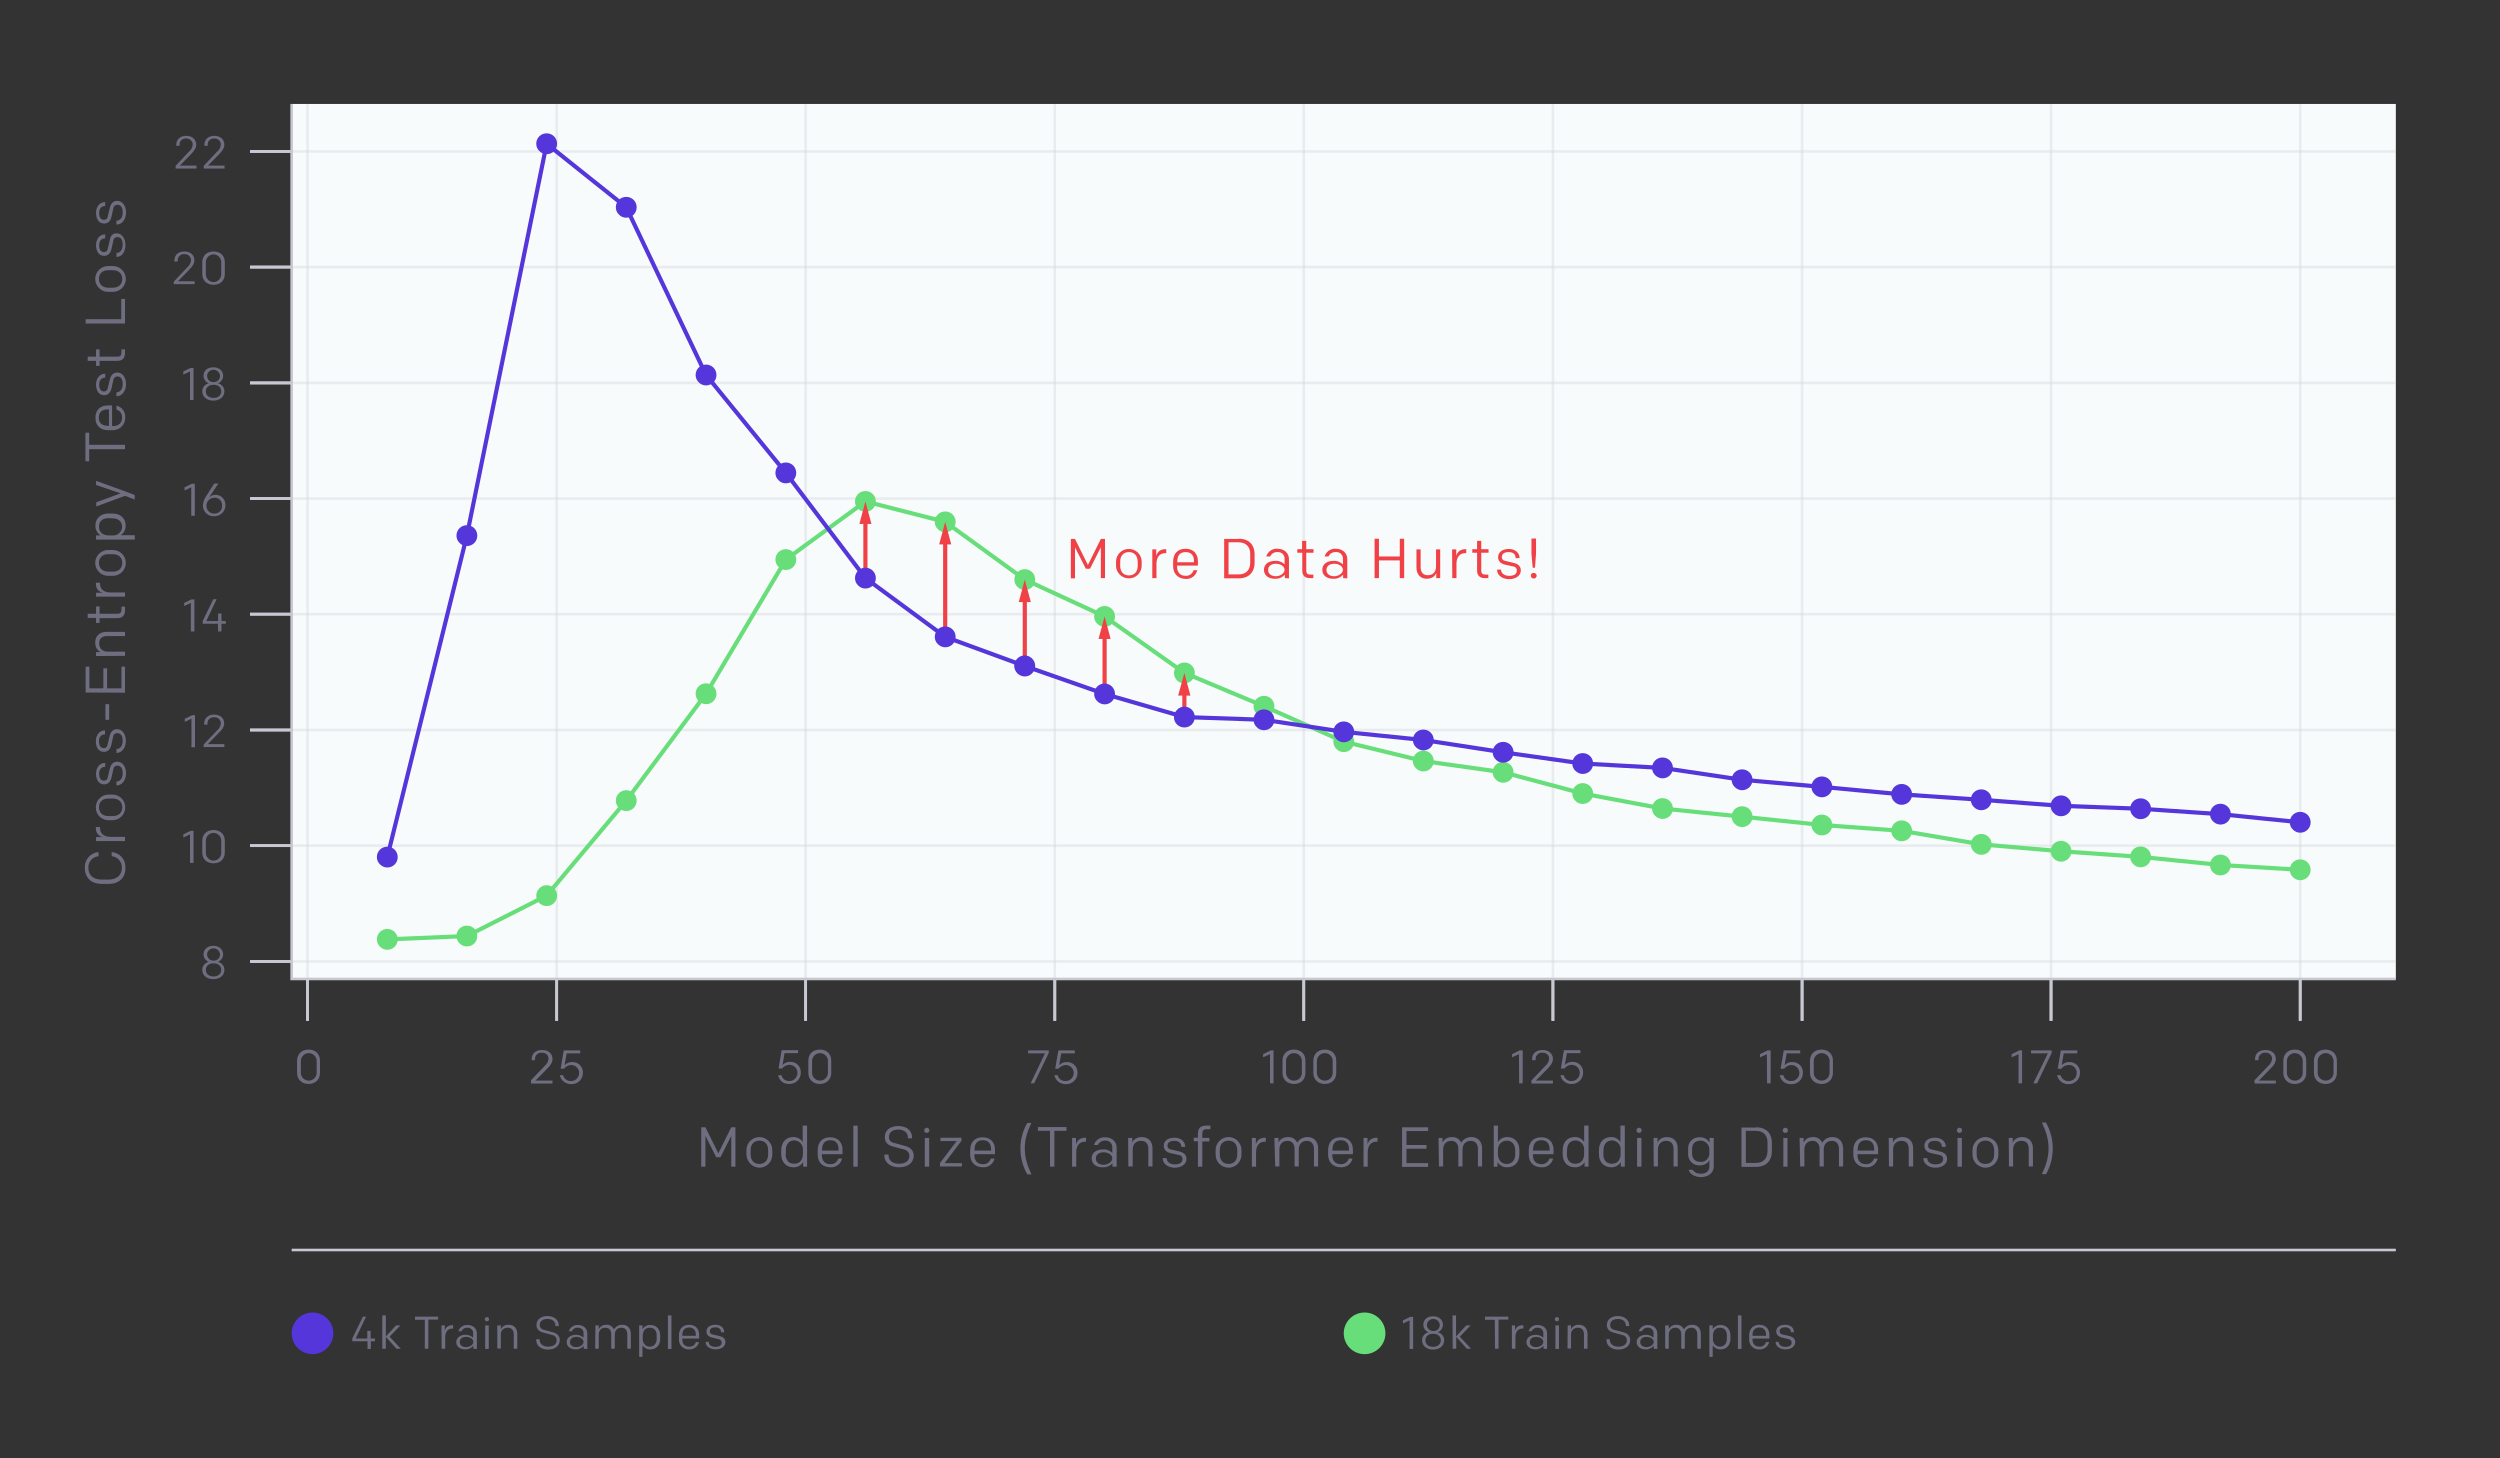 <?xml version="1.0" encoding="utf-8"?>
<!-- Generator: Adobe Illustrator 24.0.1, SVG Export Plug-In . SVG Version: 6.00 Build 0)  -->
<svg version="1.1" id="Layer_1" xmlns="http://www.w3.org/2000/svg" xmlns:xlink="http://www.w3.org/1999/xlink" x="0px" y="0px"
	 viewBox="0 0 1200 700" style="enable-background:new 0 0 1200 700;" xml:space="preserve">
<rect x="0" y="0" width="1200" height="700" fill="#333333" stroke="none"/>
<style type="text/css">
	.st0{fill:#F7FBFB;}
	.st1{opacity:0.3;fill:none;stroke:#C8C8D3;stroke-width:1.25;stroke-miterlimit:10;enable-background:new    ;}
	.st2{fill:#6E6E80;}
	.st3{fill:none;stroke:#C8C8D3;stroke-width:1.34;stroke-miterlimit:10;}
	.st4{fill:none;stroke:#C8C8D3;stroke-width:1.25;stroke-miterlimit:10;}
	.st5{fill:#5436DA;}
	.st6{fill:#68DE7A;}
	.st7{clip-path:url(#SVGID_2_);}
	.st8{fill:none;stroke:#68DE7A;stroke-width:2;stroke-linecap:square;stroke-linejoin:round;}
	.st9{fill:none;stroke:#EF4146;stroke-width:2;stroke-miterlimit:10;}
	.st10{fill:#EF4146;}
	.st11{clip-path:url(#SVGID_4_);}
	.st12{fill:none;stroke:#5436DA;stroke-width:2;stroke-linecap:square;stroke-linejoin:round;}
</style>
<title>fig_data_hurts</title>
<rect x="140" y="49.9" class="st0" width="1010" height="420"/>
<g>
	<line class="st1" x1="140" y1="128.2" x2="1150" y2="128.2"/>
	<line class="st1" x1="140" y1="72.7" x2="1150" y2="72.7"/>
	<line class="st1" x1="140" y1="183.8" x2="1150" y2="183.8"/>
	<line class="st1" x1="140" y1="239.3" x2="1150" y2="239.3"/>
	<line class="st1" x1="140" y1="294.8" x2="1150" y2="294.8"/>
	<line class="st1" x1="140" y1="350.4" x2="1150" y2="350.4"/>
	<line class="st1" x1="140" y1="405.9" x2="1150" y2="405.9"/>
	<line class="st1" x1="140" y1="461.5" x2="1150" y2="461.5"/>
	<line class="st1" x1="147.6" y1="470" x2="147.6" y2="50"/>
	<line class="st1" x1="267.2" y1="470" x2="267.2" y2="50"/>
	<line class="st1" x1="386.7" y1="470" x2="386.7" y2="50"/>
	<line class="st1" x1="506.3" y1="470" x2="506.3" y2="50"/>
	<line class="st1" x1="625.8" y1="470" x2="625.8" y2="50"/>
	<line class="st1" x1="745.4" y1="470" x2="745.4" y2="50"/>
	<line class="st1" x1="865" y1="470" x2="865" y2="50"/>
	<line class="st1" x1="984.5" y1="470" x2="984.5" y2="50"/>
	<line class="st1" x1="1104.1" y1="470" x2="1104.1" y2="50"/>
</g>
<g>
	<path class="st2" d="M52.1,424.3h-3.2c-4.7,0-8.2-2.6-8.2-7.9c-0.1-3.8,2.8-7.1,6.6-7.4v2c-2.8,0.2-5,2.6-4.9,5.5
		c0,3.9,2.7,5.7,6.4,5.7h3.3c3.7,0,6.4-1.9,6.4-5.7c0.1-2.8-2-5.3-4.9-5.5v-2c3.9,0.3,6.8,3.6,6.6,7.5
		C60.3,421.6,56.8,424.3,52.1,424.3z"/>
	<path class="st2" d="M46.1,403.7v-1.9h3.2c-2.1-0.5-3.3-2-3.3-4.5V397H48v0.4c0,2.6,1.7,4.3,5.2,4.3H60v2L46.1,403.7z"/>
	<path class="st2" d="M54.2,393.7h-2.3c-3.4-0.1-6.1-3-5.9-6.4c0.1-3.2,2.7-5.8,5.9-5.9h2.3c3.4,0.1,6.1,3,5.9,6.4
		C60,391,57.4,393.6,54.2,393.7z M47.5,387.5c0,2.7,1.9,4.2,4.5,4.2h2.2c2.6,0,4.5-1.5,4.5-4.2s-1.9-4.2-4.5-4.2H52
		C49.3,383.3,47.5,384.8,47.5,387.5L47.5,387.5z"/>
	<path class="st2" d="M56,377h-0.1v-1.9h0.1c1.7,0,2.9-1.6,2.9-3.9s-0.8-3.7-2.6-3.7c-1,0-1.8,0.7-1.9,1.7l-0.9,4.1
		c-0.5,2-1.7,3.2-3.5,3.2c-2.6,0-3.9-2.2-3.9-5.2c0-2.9,1.8-5.1,4.3-5.1h0.1v1.9h-0.1c-1.7,0-2.8,1.2-2.8,3.3s0.8,3.3,2.3,3.3
		c0.9,0.1,1.7-0.6,1.8-1.5l1-4.2c0.5-2.1,1.6-3.4,3.6-3.4c2.5,0,4.2,2.4,4.2,5.6S58.6,377,56,377z"/>
	<path class="st2" d="M56,361.4h-0.1v-1.9h0.1c1.7,0,2.9-1.6,2.9-3.9s-0.9-3.7-2.7-3.7c-1,0-1.8,0.7-1.9,1.7l-0.9,4.1
		c-0.5,2-1.7,3.2-3.5,3.2c-2.6,0-3.9-2.2-3.9-5.2c0-2.9,1.8-5.1,4.3-5.1h0.1v1.9h-0.1c-1.7,0-2.8,1.2-2.8,3.3s0.8,3.3,2.3,3.3
		c0.9,0.1,1.7-0.6,1.8-1.5l1-4.2c0.5-2.1,1.6-3.4,3.6-3.4c2.5,0,4.2,2.4,4.2,5.6S58.6,361.4,56,361.4z"/>
	<path class="st2" d="M50.6,345.6V338h1.8v7.5H50.6z"/>
	<path class="st2" d="M41.1,332.4V320h1.8v10.4h6.7v-9.6h1.8v9.6h6.9V320H60v12.5L41.1,332.4z"/>
	<path class="st2" d="M46.1,314.9V313h2.3c-1.6-0.6-2.7-2.2-2.7-4.6c0-3.1,2.1-5.1,5.4-5.1H60v2h-8.5c-2.3,0-3.9,1-3.9,3.5
		c0,2.3,1.4,4,4.2,4H60v2L46.1,314.9z"/>
	<path class="st2" d="M60,292.9c0,2.6-1.3,3.8-3.7,3.8h-8.5v2.3h-1.7v-2.4h-4v-2h4v-3.5h1.7v3.5h8.5c1.4,0,2-0.5,2-2v-1.4H60V292.9z
		"/>
	<path class="st2" d="M46.1,286.4v-1.9h3.2c-2.1-0.5-3.3-2-3.3-4.5v-0.3H48v0.4c0,2.6,1.7,4.3,5.2,4.3H60v2L46.1,286.4z"/>
	<path class="st2" d="M54.2,276.4h-2.3c-3.4,0-6.2-2.8-6.2-6.2c0-3.4,2.8-6.2,6.2-6.2h2.3c3.4,0,6.2,2.8,6.2,6.2
		C60.4,273.6,57.6,276.4,54.2,276.4z M47.5,270.2c0,2.7,1.9,4.2,4.5,4.2h2.2c2.6,0,4.5-1.5,4.5-4.2s-1.9-4.2-4.5-4.2H52
		C49.3,266,47.5,267.5,47.5,270.2L47.5,270.2z"/>
	<path class="st2" d="M64.7,259H46.1V257h2.2c-1.6-1-2.6-2.8-2.5-4.7c0-3.7,2.7-5.8,6.2-5.8h2.1c3.6,0,6.2,2.2,6.2,5.7
		c0.1,1.9-0.8,3.7-2.4,4.7h6.8V259z M52.1,248.7c-2.5,0-4.6,1.2-4.6,4.1s2.1,4.2,4.8,4.2H54c2.4,0.2,4.4-1.6,4.6-3.9
		c0-0.1,0-0.2,0-0.3c0-2.6-2-4-4.6-4L52.1,248.7z"/>
	<path class="st2" d="M64.7,239.8l-4.7-1.8l-13.8,5.1v-2l11.7-4.3l-11.8-4v-2l13.8,5l4.7,1.8L64.7,239.8z"/>
	<path class="st2" d="M42.8,215.6v5.8h-1.8v-13.7h1.8v5.8H60v2.1L42.8,215.6z"/>
	<path class="st2" d="M54.3,206.5H52c-3.8,0-6.2-2.1-6.2-6s2.6-5.9,6-5.9h2v9.9h0.5c2.4,0,4.3-1.2,4.3-4.1c0.1-1.7-1-3.3-2.7-3.8
		v-1.9c2.6,0.6,4.4,3,4.2,5.6c0.2,3.1-2.2,5.9-5.3,6.1C54.7,206.5,54.5,206.5,54.3,206.5z M52.3,204.5v-8h-0.6
		c-2.5,0-4.3,1.2-4.3,3.9c0,3,2,4,4.5,4L52.3,204.5z"/>
	<path class="st2" d="M56,190.2h-0.1v-1.9h0.1c1.7,0,2.9-1.6,2.9-3.9s-0.8-3.7-2.6-3.7c-1,0-1.8,0.7-1.9,1.7l-0.9,4.1
		c-0.5,2-1.7,3.2-3.5,3.2c-2.6,0-3.9-2.2-3.9-5.2c0-2.9,1.8-5.1,4.3-5.1h0.1v1.9h-0.1c-1.7,0-2.8,1.2-2.8,3.3s0.8,3.3,2.3,3.3
		c0.9,0.1,1.7-0.6,1.8-1.5l1-4.2c0.5-2.1,1.6-3.4,3.6-3.4c2.5,0,4.2,2.4,4.2,5.6S58.6,190.2,56,190.2z"/>
	<path class="st2" d="M60,169.4c0,2.6-1.3,3.8-3.7,3.8h-8.5v2.4h-1.7v-2.4h-4v-2h4v-3.5h1.7v3.5h8.5c1.4,0,2-0.5,2-2.1v-1.4H60
		V169.4z"/>
	<path class="st2" d="M41.1,155.3v-2.1h17.1v-9.7H60v11.8L41.1,155.3z"/>
	<path class="st2" d="M54.2,140.1h-2.3c-3.4,0-6.2-2.8-6.2-6.2c0-3.4,2.8-6.2,6.2-6.2h2.3c3.4,0,6.2,2.8,6.2,6.2
		C60.4,137.3,57.6,140.1,54.2,140.1z M47.5,133.9c0,2.7,1.9,4.2,4.5,4.2h2.2c2.6,0,4.5-1.5,4.5-4.2s-1.9-4.2-4.5-4.2H52
		C49.3,129.7,47.5,131.1,47.5,133.9L47.5,133.9z"/>
	<path class="st2" d="M56,123.3h-0.1v-1.9h0.1c1.7,0,2.9-1.6,2.9-3.9s-0.8-3.7-2.6-3.7c-1,0-1.8,0.7-1.9,1.7l-0.9,4.1
		c-0.5,2-1.7,3.2-3.5,3.2c-2.6,0-3.9-2.2-3.9-5.2c0-2.9,1.8-5.1,4.3-5.1h0.1v1.9h-0.1c-1.7,0-2.8,1.2-2.8,3.3s0.8,3.3,2.3,3.3
		c0.9,0.1,1.7-0.6,1.8-1.5l1-4.2C53,113.2,54,112,56,112c2.5,0,4.2,2.4,4.2,5.6S58.6,123.3,56,123.3z"/>
	<path class="st2" d="M56,107.8h-0.1v-1.9h0.1c1.7,0,2.9-1.6,2.9-3.9s-0.8-3.7-2.6-3.7c-1,0-1.8,0.7-1.9,1.7l-0.9,4.1
		c-0.5,2.1-1.7,3.2-3.5,3.2c-2.6,0-3.9-2.2-3.9-5.2c0-2.9,1.8-5.1,4.3-5.1h0.1v1.9h-0.1c-1.7,0-2.8,1.2-2.8,3.3s0.8,3.3,2.3,3.3
		c0.9,0.1,1.7-0.6,1.8-1.5l1-4.2c0.5-2.1,1.6-3.4,3.6-3.4c2.5,0,4.2,2.4,4.2,5.6S58.6,107.8,56,107.8z"/>
</g>
<path class="st2" d="M142.6,515v-5.9c0-3,2.1-5.3,5.5-5.3s5.5,2.2,5.5,5.3v5.9c0,3-2.1,5.3-5.5,5.3S142.6,518,142.6,515z M152,515.1
	v-6c-0.1-2.1-1.9-3.7-4-3.6c-1.9,0.1-3.5,1.7-3.6,3.6v6c0.1,2.1,1.9,3.7,4,3.6C150.3,518.6,151.9,517.1,152,515.1z"/>
<g>
	<path class="st2" d="M254.8,518.6l6.7-7c1-0.9,1.7-2.1,1.8-3.4c0-1.7-1.4-3-3.1-2.9c-0.1,0-0.1,0-0.1,0c-1.6-0.2-3.1,1-3.3,2.7
		c0,0.2,0,0.3,0,0.5v0.4h-1.6v-0.4c0-2.9,2-4.5,5-4.5s5,1.7,5,4.3c0,1.9-1.3,3.4-2.6,4.7l-5.6,5.7h8.2v1.4h-10.3V518.6z"/>
	<path class="st2" d="M268.7,516.1h1.6c0.4,1.7,2,2.9,3.7,2.8c2.1,0.1,3.9-1.6,4-3.7c0.1-2.1-1.6-3.9-3.7-4l0,0
		c-1.4,0-2.8,0.7-3.6,1.8h-1.6l1.5-8.8h7.9v1.4h-6.5l-1,5.7c1-1,2.3-1.6,3.7-1.5c2.8-0.1,5.1,2.1,5.1,4.9c0,0.1,0,0.2,0,0.3
		c0,3-2.4,5.4-5.4,5.4c-0.1,0-0.2,0-0.3,0C271.5,520.4,269.2,518.6,268.7,516.1z"/>
</g>
<g>
	<path class="st2" d="M373.5,516.1h1.6c0.4,1.7,2,2.9,3.7,2.8c2.1,0.1,3.9-1.6,4-3.8c0.1-2.1-1.6-3.9-3.8-4c-1.4,0-2.8,0.7-3.6,1.8
		h-1.7l1.5-8.8h7.9v1.4h-6.5l-1,5.7c1-1,2.3-1.6,3.7-1.5c2.8-0.1,5.1,2.1,5.1,4.9c0,0.1,0,0.2,0,0.3c0,3-2.4,5.4-5.4,5.4
		c-0.1,0-0.2,0-0.3,0C376.2,520.4,373.9,518.6,373.5,516.1z"/>
	<path class="st2" d="M388,515v-5.9c0-3,2-5.3,5.5-5.3s5.5,2.2,5.5,5.3v5.9c0,3-2.1,5.3-5.5,5.3S388,518,388,515z M397.4,515.1v-6
		c-0.1-2.1-1.9-3.7-4-3.6c-1.9,0.1-3.5,1.7-3.6,3.6v6c0.1,2.1,1.9,3.7,4,3.6C395.7,518.6,397.3,517.1,397.4,515.1z"/>
</g>
<g>
	<path class="st2" d="M501.6,505.6h-8.1v-1.4h9.9v1.2l-7,14.6h-1.7L501.6,505.6z"/>
	<path class="st2" d="M506.1,516.1h1.6c0.4,1.7,2,2.9,3.7,2.8c2.1,0.1,3.9-1.6,4-3.7c0.1-2.1-1.6-3.9-3.7-4l0,0
		c-1.4,0-2.8,0.7-3.6,1.8h-1.6l1.5-8.8h7.9v1.4h-6.5l-1,5.7c1-1,2.3-1.6,3.7-1.5c2.8-0.1,5.1,2.1,5.1,4.9c0,0.1,0,0.2,0,0.3
		c0,3-2.4,5.4-5.4,5.4c-0.1,0-0.2,0-0.3,0C508.8,520.4,506.6,518.6,506.1,516.1z"/>
</g>
<g>
	<path class="st2" d="M609.6,506l-3.3,1.5V506l3.6-1.8h1.4V520h-1.7L609.6,506z"/>
	<path class="st2" d="M615.6,515v-5.9c0-3,2-5.3,5.5-5.3s5.5,2.2,5.5,5.3v5.9c0,3-2,5.3-5.5,5.3S615.6,518,615.6,515z M624.9,515.1
		v-6c-0.1-2.1-1.9-3.7-4-3.6c-1.9,0.1-3.5,1.7-3.6,3.6v6c0.1,2.1,1.9,3.7,4,3.6C623.3,518.6,624.8,517.1,624.9,515.1z"/>
	<path class="st2" d="M630.4,515v-5.9c0-3,2.1-5.3,5.5-5.3s5.5,2.2,5.5,5.3v5.9c0,3-2.1,5.3-5.5,5.3S630.4,518,630.4,515z
		 M639.7,515.1v-6c-0.1-2.1-1.9-3.7-4-3.6c-1.9,0.1-3.5,1.7-3.6,3.6v6c0.1,2.1,1.9,3.7,4,3.6C638.1,518.6,639.6,517.1,639.7,515.1z"
		/>
</g>
<g>
	<path class="st2" d="M1082.1,518.6l6.7-7c1-0.9,1.7-2.1,1.8-3.4c0-1.7-1.4-3-3.1-2.9c0,0-0.1,0-0.1,0c-1.6-0.2-3.1,1-3.3,2.7
		c0,0.2,0,0.3,0,0.5v0.4h-1.7v-0.4c0-2.9,2-4.5,5-4.5s5,1.7,5,4.3c0,1.9-1.3,3.4-2.6,4.7l-5.6,5.7h8.2v1.4h-10.2L1082.1,518.6z"/>
	<path class="st2" d="M1096,515v-5.9c0-3,2.1-5.3,5.5-5.3s5.5,2.2,5.5,5.3v5.9c0,3-2.1,5.3-5.5,5.3S1096,518,1096,515z
		 M1105.3,515.1v-6c-0.1-2.1-1.9-3.7-4-3.6c-1.9,0.1-3.5,1.7-3.6,3.6v6c0.1,2.1,1.9,3.7,4,3.6
		C1103.7,518.6,1105.2,517.1,1105.3,515.1z"/>
	<path class="st2" d="M1110.7,515v-5.9c0-3,2.1-5.3,5.5-5.3s5.5,2.2,5.5,5.3v5.9c0,3-2.1,5.3-5.5,5.3S1110.7,518,1110.7,515z
		 M1120.1,515.1v-6c-0.1-2.1-1.9-3.7-4-3.6c-1.9,0.1-3.5,1.7-3.6,3.6v6c0.1,2.1,1.9,3.7,4,3.6C1118.4,518.6,1120,517.1,1120.1,515.1
		z"/>
</g>
<line class="st3" x1="147.6" y1="470" x2="147.6" y2="490"/>
<line class="st3" x1="147.6" y1="470" x2="147.6" y2="490"/>
<line class="st3" x1="267.2" y1="470" x2="267.2" y2="490"/>
<line class="st3" x1="267.2" y1="470" x2="267.2" y2="490"/>
<line class="st3" x1="386.7" y1="470" x2="386.7" y2="490"/>
<line class="st3" x1="386.7" y1="470" x2="386.7" y2="490"/>
<line class="st3" x1="506.3" y1="470" x2="506.3" y2="490"/>
<line class="st3" x1="506.3" y1="470" x2="506.3" y2="490"/>
<line class="st3" x1="625.8" y1="470" x2="625.8" y2="490"/>
<line class="st3" x1="625.8" y1="470" x2="625.8" y2="490"/>
<line class="st3" x1="1104.1" y1="470" x2="1104.1" y2="490"/>
<line class="st3" x1="1104.1" y1="470" x2="1104.1" y2="490"/>
<g>
	<path class="st2" d="M968.9,506l-3.3,1.5V506l3.6-1.8h1.4V520h-1.7V506z"/>
	<path class="st2" d="M983,505.6h-8.1v-1.4h9.9v1.2l-7,14.6H976L983,505.6z"/>
	<path class="st2" d="M987.4,516.1h1.7c0.4,1.7,2,2.9,3.7,2.8c2.1,0.1,3.9-1.4,4-3.5c0-0.1,0-0.3,0-0.4c0.1-2-1.5-3.8-3.6-3.8
		c-0.1,0-0.1,0-0.2,0c-1.4,0-2.8,0.7-3.6,1.8h-1.7l1.5-8.8h7.9v1.4h-6.5l-1,5.7c1-1,2.3-1.6,3.7-1.5c2.8-0.1,5.1,2.1,5.1,4.9
		c0,0.1,0,0.2,0,0.3c0,3-2.4,5.4-5.4,5.4c-0.1,0-0.2,0-0.3,0C990.2,520.4,987.9,518.6,987.4,516.1z"/>
</g>
<line class="st3" x1="984.5" y1="470" x2="984.5" y2="490"/>
<line class="st3" x1="984.5" y1="470" x2="984.5" y2="490"/>
<g>
	<path class="st2" d="M848.1,506l-3.3,1.5V506l3.6-1.8h1.5V520h-1.7L848.1,506z"/>
	<path class="st2" d="M854.3,516.1h1.7c0.4,1.7,2,2.9,3.7,2.8c2.1,0.1,3.9-1.6,4-3.7s-1.6-3.9-3.7-4c-1.4,0-2.8,0.7-3.6,1.8h-1.7
		l1.5-8.8h7.9v1.4h-6.5l-1,5.7c1-1,2.3-1.6,3.7-1.5c2.8-0.1,5.1,2.1,5.1,4.9c0,0.1,0,0.2,0,0.3c0,3-2.4,5.4-5.4,5.4
		c-0.1,0-0.2,0-0.3,0C857,520.5,854.7,518.7,854.3,516.1z"/>
	<path class="st2" d="M868.8,515v-5.9c0-3,2.1-5.3,5.5-5.3s5.5,2.2,5.5,5.3v5.9c0,3-2.1,5.3-5.5,5.3S868.8,518,868.8,515z
		 M878.2,515.1v-6c-0.1-2.1-1.9-3.7-4-3.6c-1.9,0.1-3.5,1.7-3.6,3.6v6c0.1,2.1,1.9,3.7,4,3.6C876.5,518.6,878.1,517.1,878.2,515.1z"
		/>
</g>
<line class="st3" x1="865" y1="470" x2="865" y2="490"/>
<line class="st3" x1="865" y1="470" x2="865" y2="490"/>
<g>
	<path class="st2" d="M729.1,506l-3.3,1.5V506l3.6-1.8h1.5V520h-1.7L729.1,506z"/>
	<path class="st2" d="M735.1,518.6l6.7-7c1-0.9,1.7-2.1,1.8-3.4c0-1.7-1.4-3-3.1-2.9c-0.1,0-0.1,0-0.1,0c-1.6-0.2-3.1,1-3.3,2.7
		c0,0.2,0,0.3,0,0.5v0.4h-1.7v-0.4c0-2.9,2-4.5,5-4.5s5,1.7,5,4.3c0,1.9-1.3,3.4-2.6,4.7l-5.6,5.7h8.2v1.4h-10.3V518.6z"/>
	<path class="st2" d="M749,516.1h1.6c0.4,1.7,2,2.9,3.7,2.8c2.1,0.1,3.9-1.6,4-3.8s-1.6-3.9-3.8-4l0,0c-1.4,0-2.7,0.7-3.6,1.8h-1.7
		l1.5-8.8h7.9v1.4h-6.5l-1,5.7c1-1,2.3-1.6,3.7-1.5c2.8-0.1,5.1,2.1,5.1,4.9c0,0.1,0,0.2,0,0.3c0,3-2.4,5.4-5.4,5.4
		c-0.1,0-0.2,0-0.3,0C751.8,520.4,749.5,518.6,749,516.1z"/>
</g>
<line class="st3" x1="745.4" y1="470" x2="745.4" y2="490"/>
<line class="st3" x1="745.4" y1="470" x2="745.4" y2="490"/>
<line class="st3" x1="140" y1="461.5" x2="120" y2="461.5"/>
<line class="st3" x1="140" y1="461.5" x2="120" y2="461.5"/>
<line class="st3" x1="140" y1="294.8" x2="120" y2="294.8"/>
<line class="st3" x1="140" y1="294.8" x2="120" y2="294.8"/>
<line class="st3" x1="140" y1="239.3" x2="120" y2="239.3"/>
<line class="st3" x1="140" y1="239.3" x2="120" y2="239.3"/>
<line class="st3" x1="140" y1="183.8" x2="120" y2="183.8"/>
<line class="st3" x1="140" y1="183.8" x2="120" y2="183.8"/>
<line class="st3" x1="140" y1="128.2" x2="120" y2="128.2"/>
<line class="st3" x1="140" y1="128.2" x2="120" y2="128.2"/>
<line class="st3" x1="140" y1="72.7" x2="120" y2="72.7"/>
<line class="st3" x1="140" y1="72.7" x2="120" y2="72.7"/>
<polyline class="st4" points="1150,469.9 140,469.9 140,49.9 "/>
<path class="st2" d="M97.1,465.6c-0.1-1.9,1.3-3.5,3.1-3.9c-1.5-0.6-2.5-2-2.5-3.6c0-2.5,2-4.1,4.7-4.1s4.7,1.6,4.7,4.1
	c0,1.6-1,3-2.5,3.6c1.8,0.4,3.2,2,3.1,3.9c0,2.6-2.2,4.4-5.3,4.4S97.1,468.2,97.1,465.6z M106.2,465.6c0-2-1.5-3.2-3.7-3.2
	s-3.7,1.2-3.7,3.2s1.6,3.1,3.7,3.1S106.2,467.5,106.2,465.6z M102.5,461.1c1.7,0.1,3.1-1.2,3.1-2.9c0,0,0,0,0-0.1
	c-0.1-1.7-1.6-3-3.3-2.9c-1.6,0.1-2.9,1.4-2.9,2.9C99.4,459.8,100.8,461.2,102.5,461.1C102.4,461.1,102.5,461.1,102.5,461.1z"/>
<line class="st3" x1="140" y1="405.9" x2="120" y2="405.9"/>
<line class="st3" x1="140" y1="405.9" x2="120" y2="405.9"/>
<g>
	<path class="st2" d="M91.2,400.5L88,402v-1.5l3.5-1.7h1.4v15.4h-1.7V400.5z"/>
	<path class="st2" d="M97.1,409.3v-5.8c0-2.9,2-5.1,5.4-5.1s5.4,2.2,5.4,5.1v5.8c0,2.9-2,5.1-5.4,5.1S97.1,412.2,97.1,409.3z
		 M106.2,409.4v-5.9c0-2-1.7-3.7-3.7-3.7c-2,0-3.7,1.7-3.7,3.7v5.9c0,2,1.7,3.7,3.7,3.7C104.5,413.1,106.2,411.4,106.2,409.4
		L106.2,409.4z"/>
</g>
<line class="st3" x1="140" y1="350.4" x2="120" y2="350.4"/>
<line class="st3" x1="140" y1="350.4" x2="120" y2="350.4"/>
<g>
	<path class="st2" d="M91.9,345l-3.2,1.5V345l3.5-1.7h1.4v15.4h-1.7V345z"/>
	<path class="st2" d="M97.8,357.3l6.5-6.8c1-0.8,1.6-2,1.7-3.3c0-1.6-1.3-2.9-2.9-2.9c-0.1,0-0.2,0-0.3,0c-1.6-0.2-3.1,1-3.2,2.6
		c0,0.2,0,0.3,0,0.5v0.4h-1.6v-0.4c0-2.8,2-4.4,4.8-4.4s4.8,1.6,4.8,4.2c0,1.9-1.3,3.3-2.5,4.5l-5.4,5.5h8v1.4h-10L97.8,357.3z"/>
</g>
<g>
	<path class="st2" d="M91.6,289.4l-3.2,1.5v-1.5l3.5-1.7h1.4v15.4h-1.7V289.4z"/>
	<path class="st2" d="M104.6,299.4h-7.3v-1.3l5.1-10.5h1.6l-5,10.5h5.7v-3.6h1.6v3.6h2.1v1.3h-2.1v3.7h-1.6L104.6,299.4z"/>
</g>
<g>
	<path class="st2" d="M91.8,233.9l-3.2,1.5v-1.5l3.5-1.7h1.4v15.4h-1.7L91.8,233.9z"/>
	<path class="st2" d="M104.8,232.1l-4.5,6.8l0,0c0.8-0.9,1.9-1.4,3.1-1.4c2.7,0,4.8,2.1,4.8,4.8c0,0.1,0,0.2,0,0.3
		c0,2.9-2.4,5.2-5.3,5.2c0,0-0.1,0-0.1,0c-2.8,0.2-5.2-2-5.4-4.8c0-0.1,0-0.2,0-0.4c0.1-1.6,0.7-3.2,1.6-4.5l3.8-6L104.8,232.1z
		 M102.9,246.5c2,0.1,3.7-1.5,3.7-3.5c0-0.1,0-0.2,0-0.3c0.1-2-1.3-3.7-3.3-3.8c-0.1,0-0.2,0-0.4,0c-2,0-3.7,1.6-3.8,3.6
		c0,0.1,0,0.1,0,0.2c-0.1,2,1.4,3.6,3.3,3.8C102.6,246.5,102.7,246.5,102.9,246.5z"/>
</g>
<g>
	<path class="st2" d="M91.2,178.3l-3.2,1.5v-1.5l3.5-1.7h1.4V192h-1.7V178.3z"/>
	<path class="st2" d="M97.1,187.9c-0.1-1.9,1.3-3.5,3.1-3.9c-1.5-0.6-2.5-2-2.5-3.6c0-2.6,2-4.1,4.7-4.1s4.7,1.6,4.7,4.1
		c0,1.6-1,3-2.5,3.6c1.8,0.4,3.2,2,3.1,3.9c0,2.6-2.2,4.4-5.3,4.4S97.1,190.5,97.1,187.9z M106.2,187.9c0-2-1.5-3.2-3.7-3.2
		s-3.7,1.2-3.7,3.2s1.6,3.1,3.7,3.1S106.2,189.8,106.2,187.9z M102.5,183.4c1.7,0.1,3.1-1.2,3.1-2.9c0,0,0,0,0-0.1
		c-0.1-1.7-1.6-3-3.3-2.9c-1.6,0.1-2.9,1.4-2.9,2.9C99.4,182.2,100.8,183.5,102.5,183.4C102.4,183.4,102.5,183.4,102.5,183.4
		L102.5,183.4z"/>
</g>
<g>
	<path class="st2" d="M83.5,135.1l6.5-6.9c1-0.8,1.6-2,1.7-3.3c0-1.6-1.3-2.9-2.9-2.9c-0.1,0-0.2,0-0.3,0c-1.6-0.2-3,1-3.2,2.6
		c0,0.2,0,0.3,0,0.5v0.4h-1.6v-0.4c0-2.8,2-4.4,4.8-4.4s4.8,1.6,4.8,4.2c0,1.9-1.3,3.3-2.5,4.6l-5.4,5.5h8v1.4h-10V135.1z"/>
	<path class="st2" d="M97.1,131.6v-5.8c0-2.9,2-5.1,5.4-5.1s5.4,2.2,5.4,5.1v5.8c0,2.9-2,5.1-5.4,5.1S97.1,134.5,97.1,131.6z
		 M106.2,131.7v-5.9c0-2-1.7-3.7-3.7-3.7c-2,0-3.7,1.7-3.7,3.7v5.9c0,2,1.7,3.7,3.7,3.7C104.5,135.4,106.2,133.7,106.2,131.7z"/>
</g>
<g>
	<path class="st2" d="M84.3,79.6l6.5-6.9c1-0.8,1.6-2,1.7-3.3c0-1.6-1.3-2.9-2.9-2.9c-0.1,0-0.2,0-0.2,0c-1.6-0.2-3.1,1-3.2,2.6
		c0,0.2,0,0.3,0,0.5V70h-1.6v-0.4c0-2.8,2-4.4,4.8-4.4s4.8,1.7,4.8,4.2c0,1.9-1.3,3.3-2.5,4.6l-5.4,5.5h8v1.4h-10L84.3,79.6z"/>
	<path class="st2" d="M97.8,79.6l6.5-6.9c1-0.8,1.6-2,1.7-3.3c0-1.6-1.3-2.9-2.9-2.9c-0.1,0-0.2,0-0.2,0c-1.6-0.2-3.1,1-3.2,2.6
		c0,0.2,0,0.3,0,0.5V70h-1.6v-0.4c0-2.8,2-4.4,4.8-4.4s4.8,1.7,4.8,4.2c0,1.9-1.3,3.3-2.5,4.6l-5.4,5.5h8v1.4h-10L97.8,79.6z"/>
</g>
<g>
	<path class="st2" d="M353,560h-2v-14.8l-5.2,10.3h-2l-5.2-10.3V560h-2v-18.9h2l6.2,12.5l6.2-12.5h2L353,560z"/>
	<path class="st2" d="M358.3,554.2V552c0-3.4,2.8-6.2,6.2-6.2c3.4,0,6.2,2.8,6.2,6.2v2.3c0,3.4-2.8,6.2-6.2,6.2
		C361.1,560.4,358.4,557.6,358.3,554.2L358.3,554.2z M364.5,547.5c-2.7,0-4.2,1.9-4.2,4.5v2.2c0,2.6,1.5,4.5,4.2,4.5
		s4.2-1.9,4.2-4.5V552C368.7,549.4,367.3,547.5,364.5,547.5L364.5,547.5z"/>
	<path class="st2" d="M387.4,540.3V560h-1.9v-2.2c-1,1.6-2.8,2.6-4.7,2.5c-3.6,0-5.8-2.7-5.8-6.2V552c0-3.6,2.2-6.2,5.7-6.2
		c1.9-0.1,3.6,0.8,4.6,2.4v-7.9L387.4,540.3z M377.1,554c0,2.5,1.2,4.6,4.1,4.6s4.2-2.1,4.2-4.8v-1.8c0.2-2.4-1.6-4.4-3.9-4.6
		c-0.1,0-0.2,0-0.3,0c-2.6,0-4,2-4,4.6V554z"/>
	<path class="st2" d="M392.5,554.3v-2.2c0-3.8,2.1-6.2,6-6.2s5.9,2.6,5.9,6v2.1h-9.9v0.5c0,2.4,1.2,4.3,4.1,4.3
		c1.7,0.1,3.3-1,3.8-2.7h1.8c-0.6,2.6-3,4.4-5.6,4.2C395,560.3,392.5,558,392.5,554.3z M394.5,552.3h8v-0.7c0-2.5-1.2-4.3-3.9-4.3
		c-3,0-4,2-4,4.5L394.5,552.3z"/>
	<path class="st2" d="M409.6,540.3h2.1V560h-2.1V540.3z"/>
	<path class="st2" d="M424.5,554.7v-0.5h2v0.4c0,2.4,1.9,4,5,4s5-1.3,5-3.8c0-1.5-0.9-2.6-2.7-3.1l-5.3-1.4
		c-2.7-0.7-3.8-2.3-3.8-4.5c0-3.3,2.6-5.3,6.5-5.3s6.6,2.2,6.6,5.4v0.5h-2v-0.4c0-2.2-1.7-3.8-4.6-3.8c-2.6,0-4.5,1.2-4.5,3.5
		c-0.1,1.4,0.9,2.7,2.4,2.9l5.5,1.5c2.3,0.6,4,2.2,4,4.6c0,3.5-3,5.6-7,5.6S424.5,558.2,424.5,554.7z"/>
	<path class="st2" d="M444.9,541.3c0.7,0,1.2,0.6,1.2,1.3s-0.6,1.2-1.3,1.2c-0.7,0-1.2-0.6-1.2-1.2c0-0.7,0.5-1.2,1.2-1.3
		C444.8,541.3,444.9,541.3,444.9,541.3z M443.9,546.2h2.1V560h-2.1L443.9,546.2z"/>
	<path class="st2" d="M451.1,558.4l8.1-10.7h-7.8v-1.6h10.1v1.5l-8.1,10.7h8.3v1.6h-10.5V558.4z"/>
	<path class="st2" d="M465.7,554.3v-2.2c0-3.8,2.1-6.2,6-6.2s5.9,2.6,5.9,6v2.1h-9.9v0.5c0,2.4,1.2,4.3,4.1,4.3
		c1.7,0.1,3.3-1,3.8-2.7h1.8c-0.6,2.6-3,4.4-5.6,4.2C468.2,560.3,465.7,558,465.7,554.3z M467.7,552.3h8v-0.7c0-2.5-1.2-4.3-3.9-4.3
		c-3,0-4,2-4,4.5L467.7,552.3z"/>
	<path class="st2" d="M495.1,538.9c-2.2,4.7-3.2,8.3-3.2,12.4s1,7.7,3.2,12.4h-2c-4.4-7.7-4.4-17.1,0-24.7H495.1z"/>
	<path class="st2" d="M504,542.8h-5.8v-1.8h13.7v1.8h-5.8V560H504V542.8z"/>
	<path class="st2" d="M514.6,546.2h1.9v3.2c0.5-2.1,2-3.3,4.5-3.3h0.3v1.9h-0.4c-2.6,0-4.3,1.7-4.3,5.2v6.8h-2L514.6,546.2z"/>
	<path class="st2" d="M534,560v-1.7c-1.2,1.4-2.9,2.1-4.8,2c-3.3,0-5.2-1.8-5.2-4.3c0-2.7,2.2-4.3,5.5-4.3c1.7-0.1,3.3,0.6,4.4,1.7
		v-2.6c0.1-1.8-1.3-3.3-3-3.3c-0.1,0-0.3,0-0.4,0c-1.5-0.1-2.9,0.7-3.5,2.1h-1.9c0.7-2.3,2.9-3.9,5.4-3.7c3.4,0,5.5,2.2,5.5,5v9.1
		H534z M533.9,556c0-1.7-2-2.9-4.1-2.9c-2.3,0-3.8,1.1-3.8,3s1.6,3,3.7,3S533.9,557.7,533.9,556L533.9,556z"/>
	<path class="st2" d="M541.5,546.2h2v2.3c0.6-1.6,2.2-2.7,4.6-2.7c3.1,0,5.1,2.1,5.1,5.4v8.7h-2v-8.4c0-2.3-1.1-3.9-3.5-3.9
		c-2.3,0-4,1.4-4,4.2v8.1h-2.1L541.5,546.2z"/>
	<path class="st2" d="M558.1,556v-0.1h1.9v0.1c0,1.7,1.6,2.9,3.9,2.9s3.7-0.8,3.7-2.6c0-1-0.7-1.8-1.7-1.9l-4.1-0.9
		c-2-0.5-3.2-1.7-3.2-3.5c0-2.6,2.2-3.9,5.2-3.9c2.9,0,5.1,1.8,5.1,4.3v0.1H567v-0.1c0-1.7-1.2-2.8-3.3-2.8s-3.3,0.8-3.3,2.3
		c-0.1,0.9,0.6,1.7,1.5,1.8l4.2,1c2.1,0.5,3.4,1.6,3.4,3.6c0,2.5-2.4,4.2-5.6,4.2S558.1,558.6,558.1,556z"/>
	<path class="st2" d="M575,547.8h-2v-1.7h2v-1.8c0-2.7,1.2-4,4-4h2v1.7h-1.8c-1.5,0-2.1,0.7-2.1,2.2v2h3.4v1.7h-3.4V560H575V547.8z"
		/>
	<path class="st2" d="M583.5,554.2V552c0-3.4,2.8-6.2,6.2-6.2c3.4,0,6.2,2.8,6.2,6.2v2.3c0,3.4-2.8,6.2-6.2,6.2
		C586.2,560.4,583.5,557.7,583.5,554.2L583.5,554.2z M589.7,547.5c-2.7,0-4.2,1.9-4.2,4.5v2.2c0,2.6,1.5,4.5,4.2,4.5
		s4.2-1.9,4.2-4.5V552C593.8,549.4,592.4,547.5,589.7,547.5z"/>
	<path class="st2" d="M600.9,546.2h1.9v3.2c0.5-2.1,2-3.3,4.5-3.3h0.3v1.9h-0.4c-2.6,0-4.3,1.7-4.3,5.2v6.8h-2L600.9,546.2z"/>
	<path class="st2" d="M611.7,546.2h2v2.3c0.6-1.6,2.2-2.7,4.6-2.7c1.9-0.1,3.6,1,4.4,2.7c1-1.8,3-2.8,5-2.7c3,0,5,2.2,5,5.4v8.7h-2
		v-8.4c0-2.3-1.2-3.9-3.4-3.9s-3.9,1.4-3.9,4.2v8.1h-2v-8.4c0-2.3-1.2-3.9-3.4-3.9s-3.9,1.4-3.9,4.2v8.1h-2L611.7,546.2z"/>
	<path class="st2" d="M637.5,554.3v-2.2c0-3.8,2.1-6.2,6-6.2s5.9,2.6,5.9,6v2.1h-9.9v0.5c0,2.4,1.2,4.3,4.1,4.3
		c1.7,0.1,3.3-1,3.8-2.7h1.8c-0.6,2.6-3,4.4-5.7,4.2C640.1,560.3,637.5,558,637.5,554.3z M639.5,552.3h8v-0.7c0-2.5-1.2-4.3-3.9-4.3
		c-3,0-4,2-4,4.5L639.5,552.3z"/>
	<path class="st2" d="M654.5,546.2h1.9v3.2c0.5-2.1,2-3.3,4.5-3.3h0.3v1.9h-0.4c-2.6,0-4.3,1.7-4.3,5.2v6.8h-2V546.2z"/>
	<path class="st2" d="M673,541.1h12.5v1.8h-10.4v6.7h9.6v1.8h-9.6v6.9h10.4v1.8H673V541.1z"/>
	<path class="st2" d="M690.5,546.2h1.9v2.3c0.7-1.6,2.2-2.7,4.6-2.7c1.9-0.1,3.6,1,4.4,2.7c1-1.8,3-2.8,5-2.7c3,0,5,2.2,5,5.4v8.7
		h-2v-8.4c0-2.3-1.2-3.9-3.4-3.9s-4,1.4-4,4.2v8.1h-2v-8.4c0-2.3-1.2-3.9-3.4-3.9s-3.9,1.4-3.9,4.2v8.1h-2L690.5,546.2z"/>
	<path class="st2" d="M719,540.3v7.9c1-1.6,2.8-2.5,4.6-2.4c3.5,0,5.7,2.6,5.7,6.2v2.1c0,3.5-2.1,6.2-5.8,6.2
		c-1.9,0.1-3.7-0.9-4.7-2.5v2.2H717v-19.7H719z M727.3,552.1c0-2.5-1.4-4.6-4-4.6c-2.4,0-4.3,1.9-4.3,4.3c0,0.1,0,0.2,0,0.3v1.8
		c0,2.7,1.5,4.8,4.2,4.8s4.1-2,4.1-4.6L727.3,552.1z"/>
	<path class="st2" d="M733.8,554.3v-2.2c0-3.8,2.1-6.2,6-6.2s5.9,2.6,5.9,6v2.1h-9.9v0.5c0,2.4,1.2,4.3,4.1,4.3
		c1.7,0.1,3.3-1,3.8-2.7h1.8c-0.6,2.6-3,4.4-5.6,4.2C736.3,560.3,733.8,558,733.8,554.3z M735.8,552.3h8v-0.7c0-2.5-1.2-4.3-3.9-4.3
		c-3,0-4,2-4,4.5L735.8,552.3z"/>
	<path class="st2" d="M762.5,540.3V560h-1.9v-2.2c-1,1.6-2.8,2.6-4.7,2.5c-3.7,0-5.8-2.7-5.8-6.2V552c0-3.6,2.2-6.2,5.7-6.2
		c1.9-0.1,3.6,0.8,4.6,2.4v-7.9L762.5,540.3z M752.1,554c0,2.5,1.2,4.6,4.1,4.6s4.2-2.1,4.2-4.8v-1.8c0.2-2.4-1.6-4.4-3.9-4.6
		c-0.1,0-0.2,0-0.3,0c-2.6,0-4,2-4,4.6L752.1,554z"/>
	<path class="st2" d="M779.9,540.3V560H778v-2.2c-1,1.6-2.8,2.6-4.7,2.5c-3.6,0-5.8-2.7-5.8-6.2V552c0-3.6,2.2-6.2,5.7-6.2
		c1.9-0.1,3.6,0.8,4.6,2.4v-7.9L779.9,540.3z M769.6,554c0,2.5,1.2,4.6,4.1,4.6s4.2-2.1,4.2-4.8v-1.8c0.2-2.4-1.6-4.4-3.9-4.6
		c-0.1,0-0.2,0-0.3,0c-2.6,0-4,2-4,4.6L769.6,554z"/>
	<path class="st2" d="M786.8,541.3c0.7,0,1.2,0.6,1.2,1.3c0,0.7-0.6,1.2-1.3,1.2c-0.7,0-1.2-0.6-1.2-1.2c0-0.7,0.5-1.2,1.2-1.3
		C786.7,541.3,786.7,541.3,786.8,541.3z M785.8,546.2h2.1V560h-2.1V546.2z"/>
	<path class="st2" d="M793.7,546.2h1.9v2.3c0.7-1.6,2.2-2.7,4.6-2.7c3.1,0,5.1,2.1,5.1,5.4v8.7h-2v-8.4c0-2.3-1.1-3.9-3.5-3.9
		c-2.3,0-4,1.4-4,4.2v8.1h-2L793.7,546.2z"/>
	<path class="st2" d="M810.5,561.5h2c0.8,1.3,2.1,1.9,4,1.9c2.4,0,4-1.3,4-3.5v-3.1c-0.4,1.3-2.3,2.6-4.6,2.6
		c-3,0.1-5.5-2.1-5.6-5.1c0-0.2,0-0.4,0-0.5v-2.3c-0.2-2.9,2.1-5.5,5-5.6c0.2,0,0.4,0,0.6,0c1.9-0.1,3.8,0.9,4.7,2.6v-2.3h2V560
		c0,2.9-2.6,5-6.1,5C813.7,565,811.2,563.7,810.5,561.5z M820.5,553.6v-1.8c0-2.3-1.8-4.2-4.1-4.3c0,0-0.1,0-0.1,0
		c-2.7,0-4.1,1.5-4.1,4.1v2c0,2.6,1.4,4.1,4,4.1c2.2,0.2,4.1-1.5,4.3-3.7C820.5,553.9,820.5,553.7,820.5,553.6L820.5,553.6z"/>
	<path class="st2" d="M843,541.1c4.8,0,7.5,3,7.5,7.3v4.4c0,4.2-2.7,7.3-7.5,7.3h-7.1v-18.9H843z M848.4,552.7v-4.4
		c0-3.3-1.9-5.5-5.7-5.5H838v15.4h4.7C846.4,558.3,848.3,556,848.4,552.7L848.4,552.7z"/>
	<path class="st2" d="M857,541.3c0.7,0,1.2,0.6,1.2,1.3c0,0.7-0.6,1.2-1.3,1.2c-0.7,0-1.2-0.6-1.2-1.2c0-0.7,0.5-1.2,1.2-1.3
		C856.9,541.3,856.9,541.3,857,541.3z M856,546.2h2V560h-2V546.2z"/>
	<path class="st2" d="M863.8,546.2h1.9v2.3c0.7-1.6,2.2-2.7,4.6-2.7c1.9-0.1,3.6,1,4.4,2.7c1-1.8,3-2.8,5-2.7c3,0,5,2.2,5,5.4v8.7
		h-2v-8.4c0-2.3-1.2-3.9-3.4-3.9s-3.9,1.4-3.9,4.2v8.1h-2v-8.4c0-2.3-1.2-3.9-3.4-3.9s-3.9,1.4-3.9,4.2v8.1h-2L863.8,546.2z"/>
	<path class="st2" d="M889.6,554.3v-2.2c0-3.8,2.1-6.2,6-6.2s5.9,2.6,5.9,6v2.1h-9.9v0.5c0,2.4,1.2,4.3,4.1,4.3
		c1.7,0.1,3.3-1,3.8-2.7h1.8c-0.6,2.6-3,4.4-5.6,4.2C892.2,560.3,889.6,558,889.6,554.3z M891.6,552.3h8v-0.7c0-2.5-1.2-4.3-3.9-4.3
		c-3,0-4,2-4,4.5L891.6,552.3z"/>
	<path class="st2" d="M906.6,546.2h2v2.3c0.6-1.6,2.2-2.7,4.6-2.7c3.1,0,5.1,2.1,5.1,5.4v8.7h-2.1v-8.4c0-2.3-1-3.9-3.5-3.9
		c-2.3,0-4,1.4-4,4.2v8.1h-2L906.6,546.2z"/>
	<path class="st2" d="M923.2,556v-0.1h1.9v0.1c0,1.7,1.6,2.9,3.9,2.9s3.7-0.8,3.7-2.6c0-1-0.7-1.8-1.7-1.9l-4.1-0.9
		c-2-0.5-3.2-1.7-3.2-3.5c0-2.6,2.2-3.9,5.2-3.9c2.9,0,5.1,1.8,5.1,4.3v0.1h-1.9v-0.1c0-1.7-1.2-2.8-3.3-2.8s-3.3,0.8-3.3,2.3
		c-0.1,0.9,0.6,1.7,1.5,1.8l4.2,1c2.1,0.5,3.4,1.6,3.4,3.6c0,2.5-2.4,4.2-5.6,4.2S923.2,558.6,923.2,556z"/>
	<path class="st2" d="M940.6,541.3c0.7,0,1.2,0.6,1.2,1.3c0,0.7-0.6,1.2-1.3,1.2c-0.7,0-1.2-0.6-1.2-1.2c0-0.7,0.5-1.2,1.2-1.3
		C940.5,541.3,940.5,541.3,940.6,541.3z M939.6,546.2h2.1V560h-2.1V546.2z"/>
	<path class="st2" d="M946.8,554.2V552c0-3.4,2.8-6.2,6.2-6.2c3.4,0,6.2,2.8,6.2,6.2v2.3c0,3.4-2.8,6.2-6.2,6.2
		C949.5,560.4,946.8,557.7,946.8,554.2L946.8,554.2z M953,547.5c-2.7,0-4.2,1.9-4.2,4.5v2.2c0,2.6,1.5,4.5,4.2,4.5s4.2-1.9,4.2-4.5
		V552C957.1,549.4,955.7,547.5,953,547.5z"/>
	<path class="st2" d="M964.2,546.2h1.9v2.3c0.7-1.6,2.2-2.7,4.6-2.7c3.1,0,5.1,2.1,5.1,5.4v8.7h-2v-8.4c0-2.3-1-3.9-3.5-3.9
		c-2.3,0-4,1.4-4,4.2v8.1h-2L964.2,546.2z"/>
	<path class="st2" d="M982.1,538.9c4.3,7.7,4.3,17.1,0,24.7h-2c2.2-4.7,3.2-8.3,3.2-12.4s-1-7.7-3.2-12.4H982.1z"/>
</g>
<line class="st4" x1="140" y1="600" x2="1150" y2="600"/>
<g>
	<path class="st2" d="M176.4,643.8h-7.3v-1.3l5.1-10.5h1.5l-5,10.5h5.6v-3.7h1.6v3.7h2.1v1.3H178v3.7h-1.6L176.4,643.8z"/>
	<path class="st2" d="M183.5,631.4h1.7v10.1l4.9-5.3h2.1l-5.2,5.4l5.4,5.8h-2.1l-5.1-5.7v5.7h-1.7L183.5,631.4z"/>
	<path class="st2" d="M203.9,633.5h-4.7V632h11.1v1.4h-4.7v14h-1.7L203.9,633.5z"/>
	<path class="st2" d="M211.9,636.2h1.6v2.6c0.4-1.7,1.6-2.7,3.7-2.7h0.3v1.6h-0.3c-2.1,0-3.5,1.4-3.5,4.2v5.5h-1.7L211.9,636.2z"/>
	<path class="st2" d="M227.2,647.4V646c-1,1.1-2.4,1.8-3.9,1.7c-2.7,0-4.3-1.5-4.3-3.5s1.8-3.5,4.5-3.5c1.3,0,2.6,0.5,3.6,1.4V640
		c0.1-1.4-1.1-2.7-2.5-2.7c-0.1,0-0.2,0-0.3,0c-1.2-0.1-2.3,0.6-2.8,1.7H220c0.6-1.9,2.4-3.1,4.4-3c2.8,0,4.5,1.8,4.5,4v7.5
		L227.2,647.4z M227.2,644.1c0-1.4-1.7-2.4-3.4-2.4c-1.9,0-3.1,0.9-3.1,2.5s1.3,2.4,3,2.4S227.2,645.6,227.2,644.1L227.2,644.1z"/>
	<path class="st2" d="M233.8,632.2c0.6,0,1,0.5,0.9,1.1c0,0.6-0.5,1-1.1,0.9c-0.5,0-0.9-0.5-0.9-1
		C232.7,632.6,233.1,632.2,233.8,632.2C233.7,632.2,233.7,632.2,233.8,632.2z M232.9,636.2h1.7v11.3h-1.7V636.2z"/>
	<path class="st2" d="M238.8,636.2h1.6v1.9c0.7-1.5,2.2-2.3,3.8-2.2c2.5,0,4.1,1.7,4.1,4.4v7.1h-1.7v-6.9c0-1.9-0.9-3.2-2.9-3.2
		c-1.7-0.1-3.2,1.2-3.3,2.9c0,0.2,0,0.4,0,0.5v6.6h-1.7V636.2z"/>
	<path class="st2" d="M257.4,643.2v-0.4h1.6v0.3c0,1.9,1.6,3.3,4.1,3.3s4.1-1.1,4.1-3.1c0-1.3-0.9-2.3-2.2-2.5l-4.4-1.2
		c-2.2-0.6-3.1-1.9-3.1-3.6c0-2.7,2.2-4.3,5.3-4.3s5.4,1.8,5.4,4.4v0.4h-1.6v-0.3c0-1.8-1.4-3.1-3.8-3.1c-2.2,0-3.7,1-3.7,2.8
		c-0.1,1.2,0.8,2.2,1.9,2.4l4.5,1.2c1.9,0.5,3.2,1.8,3.2,3.7c0,2.8-2.4,4.6-5.7,4.6S257.4,646,257.4,643.2z"/>
	<path class="st2" d="M280.2,647.4V646c-1,1.1-2.4,1.8-3.9,1.7c-2.7,0-4.3-1.5-4.3-3.5s1.8-3.5,4.5-3.5c1.3,0,2.7,0.5,3.6,1.4V640
		c0.1-1.4-1-2.7-2.5-2.7c-0.1,0-0.2,0-0.3,0c-1.2-0.1-2.3,0.6-2.8,1.7H273c0.6-1.9,2.4-3.1,4.4-3c2.8,0,4.5,1.8,4.5,4v7.5
		L280.2,647.4z M280.1,644.1c0-1.4-1.7-2.4-3.4-2.4c-1.9,0-3.1,0.9-3.1,2.5s1.3,2.4,3,2.4S280.1,645.6,280.1,644.1L280.1,644.1z"/>
	<path class="st2" d="M285.8,636.2h1.6v1.9c0.6-1.4,2.1-2.3,3.7-2.2c1.5-0.1,2.9,0.8,3.6,2.2c0.9-1.4,2.4-2.3,4.1-2.2
		c2.5,0,4,1.8,4,4.4v7.1h-1.7v-6.9c0-1.9-0.9-3.2-2.8-3.2s-3.2,1.1-3.2,3.5v6.6h-1.7v-6.9c0-1.9-0.9-3.2-2.8-3.2s-3.2,1.1-3.2,3.5
		v6.6h-1.7L285.8,636.2z"/>
	<path class="st2" d="M306.8,651.3v-15.1h1.6v1.8c0.8-1.3,2.3-2.1,3.8-2c3,0,4.7,2.2,4.7,5v1.7c0,2.9-1.8,5-4.7,5
		c-1.5,0.1-2.9-0.7-3.8-1.9v5.5L306.8,651.3z M315.2,641c0-2.1-1-3.7-3.3-3.7s-3.4,1.7-3.4,3.9v1.5c-0.1,1.9,1.3,3.6,3.2,3.7
		c0.1,0,0.2,0,0.2,0c2.1,0,3.3-1.7,3.3-3.7V641z"/>
	<path class="st2" d="M320.6,631.4h1.7v16.1h-1.7V631.4z"/>
	<path class="st2" d="M325.9,642.8V641c0-3,1.7-5.1,4.9-5.1s4.8,2.1,4.8,4.9v1.7h-8.1v0.4c0,2,1,3.5,3.4,3.5
		c1.4,0.1,2.7-0.8,3.1-2.2h1.5c-0.5,2.1-2.4,3.6-4.6,3.5c-2.6,0.2-4.8-1.7-5-4.3C325.9,643.2,325.9,643,325.9,642.8z M327.5,641.2
		h6.5v-0.5c0-2-1-3.5-3.2-3.5c-2.4,0-3.3,1.6-3.3,3.7L327.5,641.2z"/>
	<path class="st2" d="M338.7,644.2v-0.1h1.5v0.1c0,1.4,1.3,2.3,3.2,2.3s3-0.7,3-2.1c0-0.8-0.6-1.5-1.4-1.6l-3.3-0.8
		c-1.7-0.4-2.6-1.4-2.6-2.9c0-2.1,1.8-3.2,4.3-3.2s4.2,1.4,4.2,3.5v0.1h-1.5v-0.1c0-1.4-1-2.3-2.7-2.3s-2.7,0.7-2.7,1.9
		c-0.1,0.7,0.5,1.4,1.2,1.5l3.5,0.8c1.7,0.4,2.8,1.3,2.8,2.9c0,2-1.9,3.5-4.6,3.5S338.7,646.3,338.7,644.2z"/>
</g>
<circle class="st5" cx="150" cy="640" r="10"/>
<g>
	<path class="st2" d="M676.6,633.8l-3.2,1.5v-1.5l3.5-1.7h1.4v15.4h-1.7V633.8z"/>
	<path class="st2" d="M682.6,643.4c-0.1-1.9,1.3-3.5,3.1-3.9c-1.5-0.6-2.5-2-2.5-3.6c0-2.6,2-4.1,4.7-4.1s4.7,1.6,4.7,4.1
		c0,1.6-1,3-2.5,3.6c1.8,0.4,3.2,2,3.1,3.9c0,2.6-2.2,4.4-5.3,4.4S682.6,646,682.6,643.4z M691.6,643.4c0-2-1.5-3.2-3.7-3.2
		s-3.7,1.2-3.7,3.2s1.6,3.1,3.7,3.1S691.6,645.2,691.6,643.4z M688,638.9c1.7,0.1,3.1-1.2,3.1-2.9c0,0,0,0,0,0
		c-0.1-1.7-1.6-3-3.3-2.9c-1.6,0.1-2.9,1.4-2.9,2.9C684.9,637.6,686.3,638.9,688,638.9C688,638.9,688,638.9,688,638.9z"/>
	<path class="st2" d="M697.2,631.4h1.7v10.1l4.9-5.3h2.1l-5.2,5.4l5.4,5.8h-2l-5.1-5.7v5.7h-1.7L697.2,631.4z"/>
	<path class="st2" d="M717.5,633.5h-4.7V632H724v1.4h-4.7v14h-1.7L717.5,633.5z"/>
	<path class="st2" d="M725.6,636.2h1.6v2.6c0.4-1.7,1.6-2.7,3.7-2.7h0.3v1.6h-0.3c-2.1,0-3.5,1.4-3.5,4.2v5.5h-1.7V636.2z"/>
	<path class="st2" d="M740.9,647.4V646c-1,1.1-2.4,1.8-3.9,1.7c-2.7,0-4.3-1.5-4.3-3.5s1.8-3.5,4.5-3.5c1.3,0,2.7,0.5,3.6,1.4V640
		c0.1-1.4-1-2.7-2.5-2.7c-0.1,0-0.2,0-0.3,0c-1.2-0.1-2.3,0.6-2.8,1.7h-1.5c0.6-1.9,2.4-3.1,4.4-3c2.8,0,4.5,1.8,4.5,4v7.5
		L740.9,647.4z M740.8,644.1c0-1.4-1.7-2.4-3.4-2.4c-1.9,0-3.1,0.9-3.1,2.5s1.3,2.4,3,2.4S740.8,645.6,740.8,644.1L740.8,644.1z"/>
	<path class="st2" d="M747.4,632.2c0.6,0,1,0.5,0.9,1.1c0,0.6-0.5,1-1.1,0.9c-0.5,0-0.9-0.5-0.9-1
		C746.3,632.6,746.8,632.2,747.4,632.2C747.4,632.2,747.4,632.2,747.4,632.2z M746.6,636.2h1.7v11.3h-1.7V636.2z"/>
	<path class="st2" d="M752.5,636.2h1.6v1.9c0.7-1.5,2.2-2.3,3.8-2.2c2.5,0,4.1,1.7,4.1,4.4v7.1h-1.7v-6.9c0-1.9-0.9-3.2-2.9-3.2
		c-1.7-0.1-3.2,1.2-3.3,2.9c0,0.2,0,0.4,0,0.5v6.6h-1.7L752.5,636.2z"/>
	<path class="st2" d="M771.1,643.2v-0.4h1.6v0.3c0,1.9,1.6,3.3,4.1,3.3s4.1-1.1,4.1-3.1c0-1.3-1-2.3-2.2-2.5l-4.3-1.2
		c-2.2-0.6-3.1-1.9-3.1-3.6c0-2.7,2.2-4.3,5.3-4.3s5.4,1.8,5.4,4.4v0.4h-1.6v-0.3c0-1.8-1.4-3.1-3.8-3.1c-2.2,0-3.7,1-3.7,2.8
		c-0.1,1.2,0.7,2.2,1.9,2.4l4.5,1.2c1.9,0.5,3.2,1.8,3.2,3.7c0,2.8-2.4,4.6-5.7,4.6S771.1,646,771.1,643.2z"/>
	<path class="st2" d="M793.8,647.4V646c-1,1.1-2.4,1.8-3.9,1.7c-2.7,0-4.3-1.5-4.3-3.5s1.8-3.5,4.5-3.5c1.3,0,2.6,0.5,3.6,1.4V640
		c0.1-1.4-1.1-2.7-2.5-2.7c-0.1,0-0.2,0-0.3,0c-1.2-0.1-2.3,0.6-2.8,1.7h-1.5c0.6-1.9,2.4-3.1,4.4-3c2.8,0,4.5,1.8,4.5,4v7.5
		L793.8,647.4z M793.8,644.1c0-1.4-1.7-2.4-3.4-2.4c-1.9,0-3.1,0.9-3.1,2.5s1.3,2.4,3,2.4S793.8,645.6,793.8,644.1L793.8,644.1z"/>
	<path class="st2" d="M799.4,636.2h1.6v1.9c0.6-1.4,2.1-2.3,3.7-2.2c1.5-0.1,2.9,0.8,3.6,2.2c0.8-1.4,2.4-2.3,4.1-2.2
		c2.5,0,4,1.8,4,4.4v7.1h-1.7v-6.9c0-1.9-1-3.2-2.8-3.2s-3.2,1.1-3.2,3.5v6.6h-1.7v-6.9c0-1.9-1-3.2-2.8-3.2s-3.2,1.1-3.2,3.5v6.6
		h-1.7V636.2z"/>
	<path class="st2" d="M820.5,651.3v-15.1h1.6v1.8c0.8-1.3,2.3-2.1,3.8-2c3,0,4.7,2.2,4.7,5v1.7c0,2.9-1.8,5-4.7,5
		c-1.5,0.1-2.9-0.7-3.8-1.9v5.5L820.5,651.3z M828.9,641c0-2.1-1-3.7-3.3-3.7s-3.4,1.7-3.4,3.9v1.5c-0.1,1.9,1.3,3.6,3.2,3.7
		c0.1,0,0.2,0,0.2,0c2.1,0,3.3-1.7,3.3-3.7V641z"/>
	<path class="st2" d="M834.2,631.4h1.7v16.1h-1.7V631.4z"/>
	<path class="st2" d="M839.6,642.8V641c0-3,1.7-5.1,4.9-5.1s4.8,2.1,4.8,4.9v1.7h-8.1v0.4c0,2,1,3.5,3.4,3.5
		c1.4,0.1,2.7-0.8,3.1-2.2h1.5c-0.5,2.1-2.4,3.6-4.6,3.5c-2.6,0.2-4.8-1.7-5-4.3C839.6,643.2,839.6,643,839.6,642.8z M841.2,641.2
		h6.5v-0.5c0-2-1-3.5-3.2-3.5c-2.4,0-3.3,1.6-3.3,3.7V641.2z"/>
	<path class="st2" d="M852.3,644.2v-0.1h1.5v0.1c0,1.4,1.3,2.3,3.2,2.3s3-0.7,3-2.1c0-0.8-0.6-1.5-1.4-1.6l-3.3-0.8
		c-1.7-0.4-2.7-1.4-2.7-2.9c0-2.1,1.8-3.2,4.3-3.2s4.2,1.4,4.2,3.5v0.1h-1.5v-0.1c0-1.4-1-2.3-2.7-2.3s-2.7,0.7-2.7,1.9
		c0,0.7,0.5,1.4,1.2,1.5l3.5,0.8c1.7,0.4,2.8,1.3,2.8,2.9c0,2-1.9,3.5-4.6,3.5S852.3,646.3,852.3,644.2z"/>
</g>
<circle class="st6" cx="655" cy="640" r="10"/>
<g>
	<defs>
		<rect id="SVGID_1_" x="140" y="49.9" width="1010" height="420"/>
	</defs>
	<clipPath id="SVGID_2_">
		<use xlink:href="#SVGID_1_"  style="overflow:visible;"/>
	</clipPath>
	<g class="st7">
		<polyline class="st8" points="185.9,450.9 224.1,449.3 262.4,429.9 300.6,384.3 338.9,333 377.2,268.6 415.4,240.7 453.7,250.5 
			491.9,278.2 530.2,295.9 568.5,323 606.7,339 645,356 683.2,365.3 721.5,370.7 759.7,380.9 798,388.1 836.2,392 874.5,396 
			912.8,398.8 951,405.3 989.3,408.6 1027.5,411.3 1065.8,415.2 1104.1,417.5 		"/>
		<path class="st6" d="M185.9,455.9c2.8,0,5-2.2,5-5c0-2.8-2.2-5-5-5c-2.8,0-5,2.2-5,5c0,1.3,0.5,2.6,1.5,3.5
			C183.3,455.3,184.5,455.9,185.9,455.9z"/>
		<path class="st6" d="M645,361c2.8,0,5-2.2,5-5s-2.2-5-5-5s-5,2.2-5,5c0,1.3,0.5,2.6,1.5,3.5C642.4,360.5,643.7,361,645,361z"/>
		<path class="st6" d="M1104.1,422.5c2.8,0,5-2.2,5-5c0-2.8-2.2-5-5-5c-2.8,0-5,2.2-5,5c0,1.3,0.5,2.6,1.5,3.5
			C1101.5,421.9,1102.7,422.5,1104.1,422.5z"/>
		<path class="st6" d="M1065.8,420.2c2.8,0,5-2.2,5-5s-2.2-5-5-5s-5,2.2-5,5S1063,420.2,1065.8,420.2z"/>
		<path class="st6" d="M1027.5,416.3c2.8,0,5-2.2,5-5c0-2.8-2.2-5-5-5c-2.8,0-5,2.2-5,5c0,1.3,0.5,2.6,1.5,3.5
			C1024.9,415.8,1026.2,416.3,1027.5,416.3z"/>
		<path class="st6" d="M989.3,413.6c2.8,0,5-2.2,5-5c0-2.8-2.2-5-5-5c-2.8,0-5,2.2-5,5c0,1.3,0.5,2.6,1.5,3.5
			C986.7,413.1,988,413.6,989.3,413.6z"/>
		<path class="st6" d="M951,410.3c2.8,0,5-2.2,5-5s-2.2-5-5-5s-5,2.2-5,5c0,1.3,0.5,2.6,1.5,3.5C948.4,409.8,949.7,410.3,951,410.3z
			"/>
		<path class="st6" d="M912.8,403.8c2.8,0,5-2.2,5-5c0-2.8-2.2-5-5-5c-2.8,0-5,2.2-5,5c0,1.3,0.5,2.6,1.5,3.5
			C910.2,403.3,911.4,403.8,912.8,403.8z"/>
		<path class="st6" d="M874.5,401c2.8,0,5-2.2,5-5c0-2.8-2.2-5-5-5c-2.8,0-5,2.2-5,5c0,1.3,0.5,2.6,1.5,3.5
			C871.9,400.5,873.2,401,874.5,401z"/>
		<path class="st6" d="M836.2,397c2.8,0,5-2.2,5-5c0-2.8-2.2-5-5-5c-2.8,0-5,2.2-5,5c0,1.3,0.5,2.6,1.5,3.5
			C833.7,396.5,834.9,397,836.2,397z"/>
		<path class="st6" d="M798,393.1c2.8,0,5-2.2,5-5c0-2.8-2.2-5-5-5c-2.8,0-5,2.2-5,5c0,1.3,0.5,2.6,1.5,3.5
			C795.4,392.5,796.7,393.1,798,393.1z"/>
		<path class="st6" d="M759.7,385.9c2.8,0,5-2.2,5-5c0-2.8-2.2-5-5-5c-2.8,0-5,2.2-5,5c0,1.3,0.5,2.6,1.5,3.5
			C757.1,385.4,758.4,385.9,759.7,385.9z"/>
		<path class="st6" d="M721.5,375.7c2.8,0,5-2.2,5-5c0-2.8-2.2-5-5-5c-2.8,0-5,2.2-5,5c0,1.3,0.5,2.6,1.5,3.5
			C718.9,375.2,720.2,375.7,721.5,375.7z"/>
		<path class="st6" d="M683.2,370.3c2.8,0,5-2.2,5-5s-2.2-5-5-5s-5,2.2-5,5c0,1.3,0.5,2.6,1.5,3.5
			C680.6,369.7,681.9,370.3,683.2,370.3z"/>
		<path class="st6" d="M606.7,344c2.8,0,5-2.2,5-5c0-2.8-2.2-5-5-5c-2.8,0-5,2.2-5,5c0,1.3,0.5,2.6,1.5,3.5
			C604.1,343.5,605.4,344,606.7,344z"/>
		<path class="st6" d="M568.5,328c2.8,0,5-2.2,5-5c0-2.8-2.2-5-5-5c-1.3,0-2.6,0.5-3.5,1.5c-2,2-2,5.1,0,7.1
			C565.8,327.5,567.1,328,568.5,328z"/>
		<path class="st6" d="M530.2,300.9c2.8,0,5-2.2,5-5c0-2.8-2.2-5-5-5c-2.8,0-5,2.2-5,5c0,1.3,0.5,2.6,1.5,3.5
			C527.6,300.3,528.9,300.9,530.2,300.9z"/>
		<path class="st6" d="M453.7,255.5c2.8,0,5-2.2,5-5c0-2.8-2.2-5-5-5c-2.8,0-5,2.2-5,5c0,1.3,0.5,2.6,1.5,3.5
			C451.1,255,452.4,255.5,453.7,255.5z"/>
		<path class="st6" d="M491.9,283.2c2.8,0,5-2.2,5-5c0-2.8-2.2-5-5-5c-2.8,0-5,2.2-5,5c0,1.3,0.5,2.6,1.5,3.5
			C489.3,282.7,490.6,283.2,491.9,283.2z"/>
		<path class="st6" d="M415.4,245.7c2.8,0,5-2.2,5-5c0-2.8-2.2-5-5-5c-2.8,0-5,2.2-5,5c0,1.3,0.5,2.6,1.5,3.5
			C412.8,245.1,414.1,245.7,415.4,245.7z"/>
		<path class="st6" d="M377.2,273.6c2.8,0,5-2.2,5-5c0-2.8-2.2-5-5-5c-2.8,0-5,2.2-5,5c0,1.3,0.5,2.6,1.5,3.5
			C374.6,273.1,375.8,273.6,377.2,273.6z"/>
		<path class="st6" d="M338.9,338c2.8,0,5-2.2,5-5c0-2.8-2.2-5-5-5s-5,2.2-5,5c0,1.3,0.5,2.6,1.5,3.5
			C336.3,337.5,337.6,338,338.9,338z"/>
		<path class="st6" d="M300.6,389.3c2.8,0,5-2.2,5-5c0-2.8-2.2-5-5-5c-2.8,0-5,2.2-5,5c0,1.3,0.5,2.6,1.5,3.5
			C298,388.8,299.3,389.3,300.6,389.3z"/>
		<path class="st6" d="M262.4,434.9c2.8,0,5-2.2,5-5c0-2.8-2.2-5-5-5c-1.3,0-2.6,0.5-3.5,1.5c-2,2-2,5.1,0,7.1
			C259.8,434.4,261.1,434.9,262.4,434.9z"/>
		<path class="st6" d="M224.1,454.3c2.8,0,5-2.2,5-5c0-2.8-2.2-5-5-5c-2.8,0-5,2.2-5,5c0,1.3,0.5,2.6,1.5,3.5
			C221.5,453.8,222.8,454.3,224.1,454.3z"/>
	</g>
</g>
<g>
	<line class="st9" x1="415.4" y1="277.5" x2="415.4" y2="249.5"/>
	<polygon class="st10" points="418.3,251.5 415.4,240.7 412.5,251.5 	"/>
</g>
<g>
	<line class="st9" x1="453.7" y1="259.4" x2="453.7" y2="305.7"/>
	<polygon class="st10" points="450.8,261.3 453.7,250.5 456.6,261.3 	"/>
</g>
<g>
	<line class="st9" x1="491.9" y1="287" x2="491.9" y2="319.7"/>
	<polygon class="st10" points="489,289 491.9,278.2 494.8,289 	"/>
</g>
<g>
	<line class="st9" x1="530.2" y1="304.7" x2="530.2" y2="333.1"/>
	<polygon class="st10" points="527.3,306.7 530.2,295.9 533.1,306.7 	"/>
</g>
<g>
	<line class="st9" x1="568.5" y1="331.9" x2="568.5" y2="344.2"/>
	<polygon class="st10" points="565.5,333.9 568.5,323 571.4,333.9 	"/>
</g>
<g>
	<defs>
		<rect id="SVGID_3_" x="140" y="49.9" width="1010" height="420"/>
	</defs>
	<clipPath id="SVGID_4_">
		<use xlink:href="#SVGID_3_"  style="overflow:visible;"/>
	</clipPath>
	<g class="st11">
		<polyline class="st12" points="185.9,411.4 224.1,257.1 262.4,69 300.6,99.5 338.9,180 377.2,227 415.4,277.5 453.7,305.7 
			491.9,319.7 530.2,333.1 568.5,344.2 606.7,345.5 645,351.3 683.2,355.2 721.5,361.1 759.7,366.5 798,368.6 836.2,374.3 
			874.5,377.7 912.8,381.3 951,383.9 989.3,386.8 1027.5,388.2 1065.8,390.8 1104.1,394.7 		"/>
		<path class="st5" d="M185.9,416.4c2.8,0,5-2.2,5-5s-2.2-5-5-5c-2.8,0-5,2.2-5,5c0,1.3,0.5,2.6,1.5,3.5
			C183.3,415.8,184.5,416.4,185.9,416.4z"/>
		<path class="st5" d="M224.1,262.1c2.8,0,5-2.2,5-5c0-2.8-2.2-5-5-5c-2.8,0-5,2.2-5,5c0,1.3,0.5,2.6,1.5,3.5
			C221.5,261.6,222.8,262.1,224.1,262.1z"/>
		<path class="st5" d="M262.4,74c2.8,0,5-2.2,5-5c0-2.8-2.2-5-5-5c-2.8,0-5,2.2-5,5c0,1.3,0.5,2.6,1.5,3.5
			C259.8,73.5,261.1,74,262.4,74z"/>
		<path class="st5" d="M300.6,104.5c2.8,0,5-2.2,5-5c0-2.8-2.2-5-5-5s-5,2.2-5,5c0,1.3,0.5,2.6,1.5,3.5
			C298,104,299.3,104.5,300.6,104.5z"/>
		<path class="st5" d="M338.9,185c2.8,0,5-2.2,5-5s-2.2-5-5-5s-5,2.2-5,5c0,1.3,0.5,2.6,1.5,3.5C336.3,184.5,337.6,185,338.9,185z"
			/>
		<path class="st5" d="M377.2,232c2.8,0,5-2.2,5-5c0-2.8-2.2-5-5-5c-2.8,0-5,2.2-5,5c0,1.3,0.5,2.6,1.5,3.5
			C374.6,231.5,375.8,232,377.2,232z"/>
		<path class="st5" d="M415.4,282.5c2.8,0,5-2.2,5-5c0-2.8-2.2-5-5-5c-2.8,0-5,2.2-5,5c0,1.3,0.5,2.6,1.5,3.5
			C412.8,282,414.1,282.5,415.4,282.5z"/>
		<path class="st5" d="M453.7,310.7c2.8,0,5-2.2,5-5c0-2.8-2.2-5-5-5s-5,2.2-5,5c0,1.3,0.5,2.6,1.5,3.5
			C451.1,310.1,452.4,310.7,453.7,310.7z"/>
		<path class="st5" d="M1104.1,399.7c2.8,0,5-2.2,5-5c0-2.8-2.2-5-5-5c-2.8,0-5,2.2-5,5c0,1.3,0.5,2.6,1.5,3.5
			C1101.5,399.1,1102.7,399.7,1104.1,399.7z"/>
		<path class="st5" d="M1065.8,395.8c2.8,0,5-2.2,5-5c0-2.8-2.2-5-5-5c-2.8,0-5,2.2-5,5c0,1.3,0.5,2.6,1.5,3.5
			C1063.2,395.2,1064.5,395.8,1065.8,395.8z"/>
		<path class="st5" d="M1027.5,393.2c2.8,0,5-2.2,5-5c0-2.8-2.2-5-5-5c-2.8,0-5,2.2-5,5c0,1.3,0.5,2.6,1.5,3.5
			C1024.9,392.7,1026.2,393.2,1027.5,393.2z"/>
		<path class="st5" d="M989.3,391.8c2.8,0,5-2.2,5-5c0-2.8-2.2-5-5-5c-2.8,0-5,2.2-5,5c0,1.3,0.5,2.6,1.5,3.5
			C986.7,391.3,988,391.8,989.3,391.8z"/>
		<path class="st5" d="M951,388.9c2.8,0,5-2.2,5-5s-2.2-5-5-5s-5,2.2-5,5c0,1.3,0.5,2.6,1.5,3.5C948.4,388.4,949.7,388.9,951,388.9z
			"/>
		<path class="st5" d="M912.8,386.3c2.8,0,5-2.2,5-5c0-2.8-2.2-5-5-5c-2.8,0-5,2.2-5,5c0,1.3,0.5,2.6,1.5,3.5
			C910.2,385.8,911.4,386.3,912.8,386.3z"/>
		<path class="st5" d="M874.5,382.7c2.8,0,5-2.2,5-5c0-2.8-2.2-5-5-5c-2.8,0-5,2.2-5,5c0,1.3,0.5,2.6,1.5,3.5
			C871.9,382.2,873.2,382.7,874.5,382.7z"/>
		<path class="st5" d="M836.2,379.3c2.8,0,5-2.2,5-5c0-2.8-2.2-5-5-5c-2.8,0-5,2.2-5,5c0,1.3,0.5,2.6,1.5,3.5
			C833.7,378.8,834.9,379.3,836.2,379.3z"/>
		<path class="st5" d="M798,373.6c2.8,0,5-2.2,5-5c0-2.8-2.2-5-5-5c-2.8,0-5,2.2-5,5c0,1.3,0.5,2.6,1.5,3.5
			C795.4,373,796.7,373.6,798,373.6z"/>
		<path class="st5" d="M759.7,371.5c2.8,0,5-2.2,5-5c0-2.8-2.2-5-5-5c-2.8,0-5,2.2-5,5c0,1.3,0.5,2.6,1.5,3.5
			C757.1,370.9,758.4,371.5,759.7,371.5z"/>
		<path class="st5" d="M721.5,366.1c2.8,0,5-2.2,5-5c0-2.8-2.2-5-5-5c-2.8,0-5,2.2-5,5c0,1.3,0.5,2.6,1.5,3.5
			C718.9,365.6,720.2,366.1,721.5,366.1z"/>
		<path class="st5" d="M683.2,360.2c2.8,0,5-2.2,5-5c0-2.8-2.2-5-5-5c-2.8,0-5,2.2-5,5c0,1.3,0.5,2.6,1.5,3.5
			C680.6,359.6,681.9,360.2,683.2,360.2z"/>
		<path class="st5" d="M645,356.3c2.8,0,5-2.2,5-5c0-2.8-2.2-5-5-5c-2.8,0-5,2.2-5,5c0,1.3,0.5,2.6,1.5,3.5
			C642.4,355.7,643.7,356.3,645,356.3z"/>
		<path class="st5" d="M606.7,350.5c2.8,0,5-2.2,5-5c0-2.8-2.2-5-5-5c-2.8,0-5,2.2-5,5c0,1.3,0.5,2.6,1.5,3.5
			C604.1,350,605.4,350.5,606.7,350.5z"/>
		<path class="st5" d="M568.5,349.2c2.8,0,5-2.2,5-5c0-2.8-2.2-5-5-5c-1.3,0-2.6,0.5-3.5,1.5c-2,2-2,5.1,0,7.1
			C565.8,348.6,567.1,349.2,568.5,349.2z"/>
		<path class="st5" d="M530.2,338.1c2.8,0,5-2.2,5-5c0-2.8-2.2-5-5-5c-2.8,0-5,2.2-5,5c0,1.3,0.5,2.6,1.5,3.5
			C527.6,337.5,528.9,338.1,530.2,338.1z"/>
		<path class="st5" d="M491.9,324.7c1.3,0,2.6-0.5,3.5-1.5c2-2,2-5.1,0-7.1c-2-2-5.1-2-7.1,0c-0.9,0.9-1.5,2.2-1.5,3.5
			C486.9,322.5,489.2,324.7,491.9,324.7z"/>
	</g>
</g>
<g>
	<path class="st10" d="M530.4,277.5h-2v-14.8l-5.2,10.3h-2l-5.2-10.3v14.9h-2v-18.9h2l6.2,12.5l6.2-12.5h2L530.4,277.5z"/>
	<path class="st10" d="M535.7,271.7v-2.3c0.1-3.4,3-6.1,6.4-5.9c3.2,0.1,5.8,2.7,5.9,5.9v2.3c-0.1,3.4-3,6.1-6.4,5.9
		C538.4,277.5,535.8,274.9,535.7,271.7z M541.9,265c-2.7,0-4.2,1.9-4.2,4.5v2.2c0,2.6,1.5,4.5,4.2,4.5s4.2-1.9,4.2-4.5v-2.2
		C546,266.9,544.6,265,541.9,265L541.9,265z"/>
	<path class="st10" d="M553.1,263.7h1.9v3.2c0.5-2.1,2-3.3,4.5-3.3h0.3v1.9h-0.4c-2.6,0-4.3,1.7-4.3,5.2v6.8h-2L553.1,263.7z"/>
	<path class="st10" d="M563.1,271.8v-2.2c0-3.8,2.1-6.2,6-6.2s5.9,2.6,5.9,6v2.1H565v0.5c0,2.4,1.2,4.4,4.1,4.4
		c1.7,0.1,3.3-1,3.8-2.7h1.8c-0.6,2.6-3,4.4-5.6,4.2C565.6,277.8,563.1,275.5,563.1,271.8z M565.1,269.9h8v-0.6c0-2.5-1.2-4.3-4-4.3
		c-3,0-4,2-4,4.5L565.1,269.9z"/>
	<path class="st10" d="M594.7,258.6c4.8,0,7.5,3,7.5,7.3v4.4c0,4.2-2.7,7.3-7.5,7.3h-7.1v-18.9H594.7z M600.1,270.2v-4.4
		c0-3.3-2-5.5-5.7-5.5h-4.7v15.4h4.7C598.1,275.8,600.1,273.5,600.1,270.2L600.1,270.2z"/>
	<path class="st10" d="M616.7,277.5v-1.7c-1.2,1.4-2.9,2.1-4.8,2c-3.3,0-5.2-1.8-5.2-4.3c0-2.7,2.2-4.3,5.5-4.3
		c1.7-0.1,3.3,0.6,4.4,1.7v-2.6c0.1-1.8-1.3-3.3-3-3.3c-0.1,0-0.3,0-0.4,0c-1.5-0.1-2.9,0.7-3.5,2.1h-1.9c0.7-2.3,2.9-3.9,5.4-3.7
		c3.4,0,5.5,2.2,5.5,5v9.2L616.7,277.5z M616.6,273.5c0-1.7-2.1-2.9-4.1-2.9c-2.3,0-3.8,1.1-3.8,3s1.6,3,3.7,3
		S616.6,275.2,616.6,273.5L616.6,273.5z"/>
	<path class="st10" d="M628.9,277.5c-2.7,0-3.8-1.3-3.8-3.7v-8.5h-2.4v-1.7h2.3v-4h2v4h3.5v1.7h-3.5v8.5c0,1.4,0.5,2,2,2h1.4v1.7
		L628.9,277.5z"/>
	<path class="st10" d="M644.7,277.5v-1.7c-1.2,1.4-2.9,2.1-4.8,2c-3.3,0-5.2-1.8-5.2-4.3c0-2.7,2.2-4.3,5.5-4.3
		c1.6-0.1,3.2,0.6,4.4,1.7v-2.6c0.1-1.8-1.3-3.3-3-3.3c-0.1,0-0.3,0-0.4,0c-1.5-0.1-2.9,0.7-3.5,2.1h-1.9c0.7-2.3,2.9-3.9,5.4-3.7
		c3.4,0,5.5,2.2,5.5,5v9.2L644.7,277.5z M644.6,273.5c0-1.7-2-2.9-4.1-2.9c-2.3,0-3.8,1.1-3.8,3s1.6,3,3.7,3
		S644.6,275.2,644.6,273.5L644.6,273.5z"/>
	<path class="st10" d="M659.8,258.6h2.1v8.5h10v-8.5h2.1v18.9h-2.1V269h-10v8.5h-2.1L659.8,258.6z"/>
	<path class="st10" d="M691.3,277.5h-1.9v-2.4c-0.7,1.6-2.2,2.7-4.6,2.7c-3,0-4.9-2.1-4.9-5.4v-8.7h2v8.4c0,2.4,1,4,3.4,4
		s4-1.4,4-4.3v-8.1h2L691.3,277.5z"/>
	<path class="st10" d="M697,263.7h2v3.2c0.5-2.1,2-3.3,4.5-3.3h0.3v1.9h-0.4c-2.6,0-4.3,1.7-4.3,5.2v6.8h-2L697,263.7z"/>
	<path class="st10" d="M712.8,277.5c-2.6,0-3.8-1.3-3.8-3.7v-8.5h-2.3v-1.7h2.3v-4h2v4h3.5v1.7h-3.5v8.5c0,1.4,0.5,2,2,2h1.4v1.7
		L712.8,277.5z"/>
	<path class="st10" d="M718.6,273.5v-0.1h1.9v0.1c0,1.7,1.6,2.9,3.9,2.9s3.7-0.8,3.7-2.6c0-1-0.7-1.8-1.7-1.9l-4.1-0.9
		c-2-0.5-3.2-1.7-3.2-3.5c0-2.6,2.2-4,5.2-4c2.9,0,5.1,1.8,5.1,4.3v0.1h-1.9v-0.1c0-1.7-1.2-2.8-3.3-2.8s-3.3,0.8-3.3,2.4
		c-0.1,0.9,0.6,1.7,1.5,1.8l4.2,1c2.1,0.5,3.4,1.6,3.4,3.6c0,2.5-2.4,4.2-5.6,4.2S718.6,276.2,718.6,273.5z"/>
	<path class="st10" d="M736.2,275c0.7,0,1.3,0.5,1.4,1.2c0,0,0,0.1,0,0.1c0,0.8-0.6,1.4-1.4,1.4s-1.4-0.6-1.4-1.4
		c0-0.7,0.5-1.3,1.3-1.3C736.1,275,736.1,275,736.2,275z M735.1,265.7v-7.2h2.2v7.2l-0.5,6.8h-1.1L735.1,265.7z"/>
</g>
</svg>
